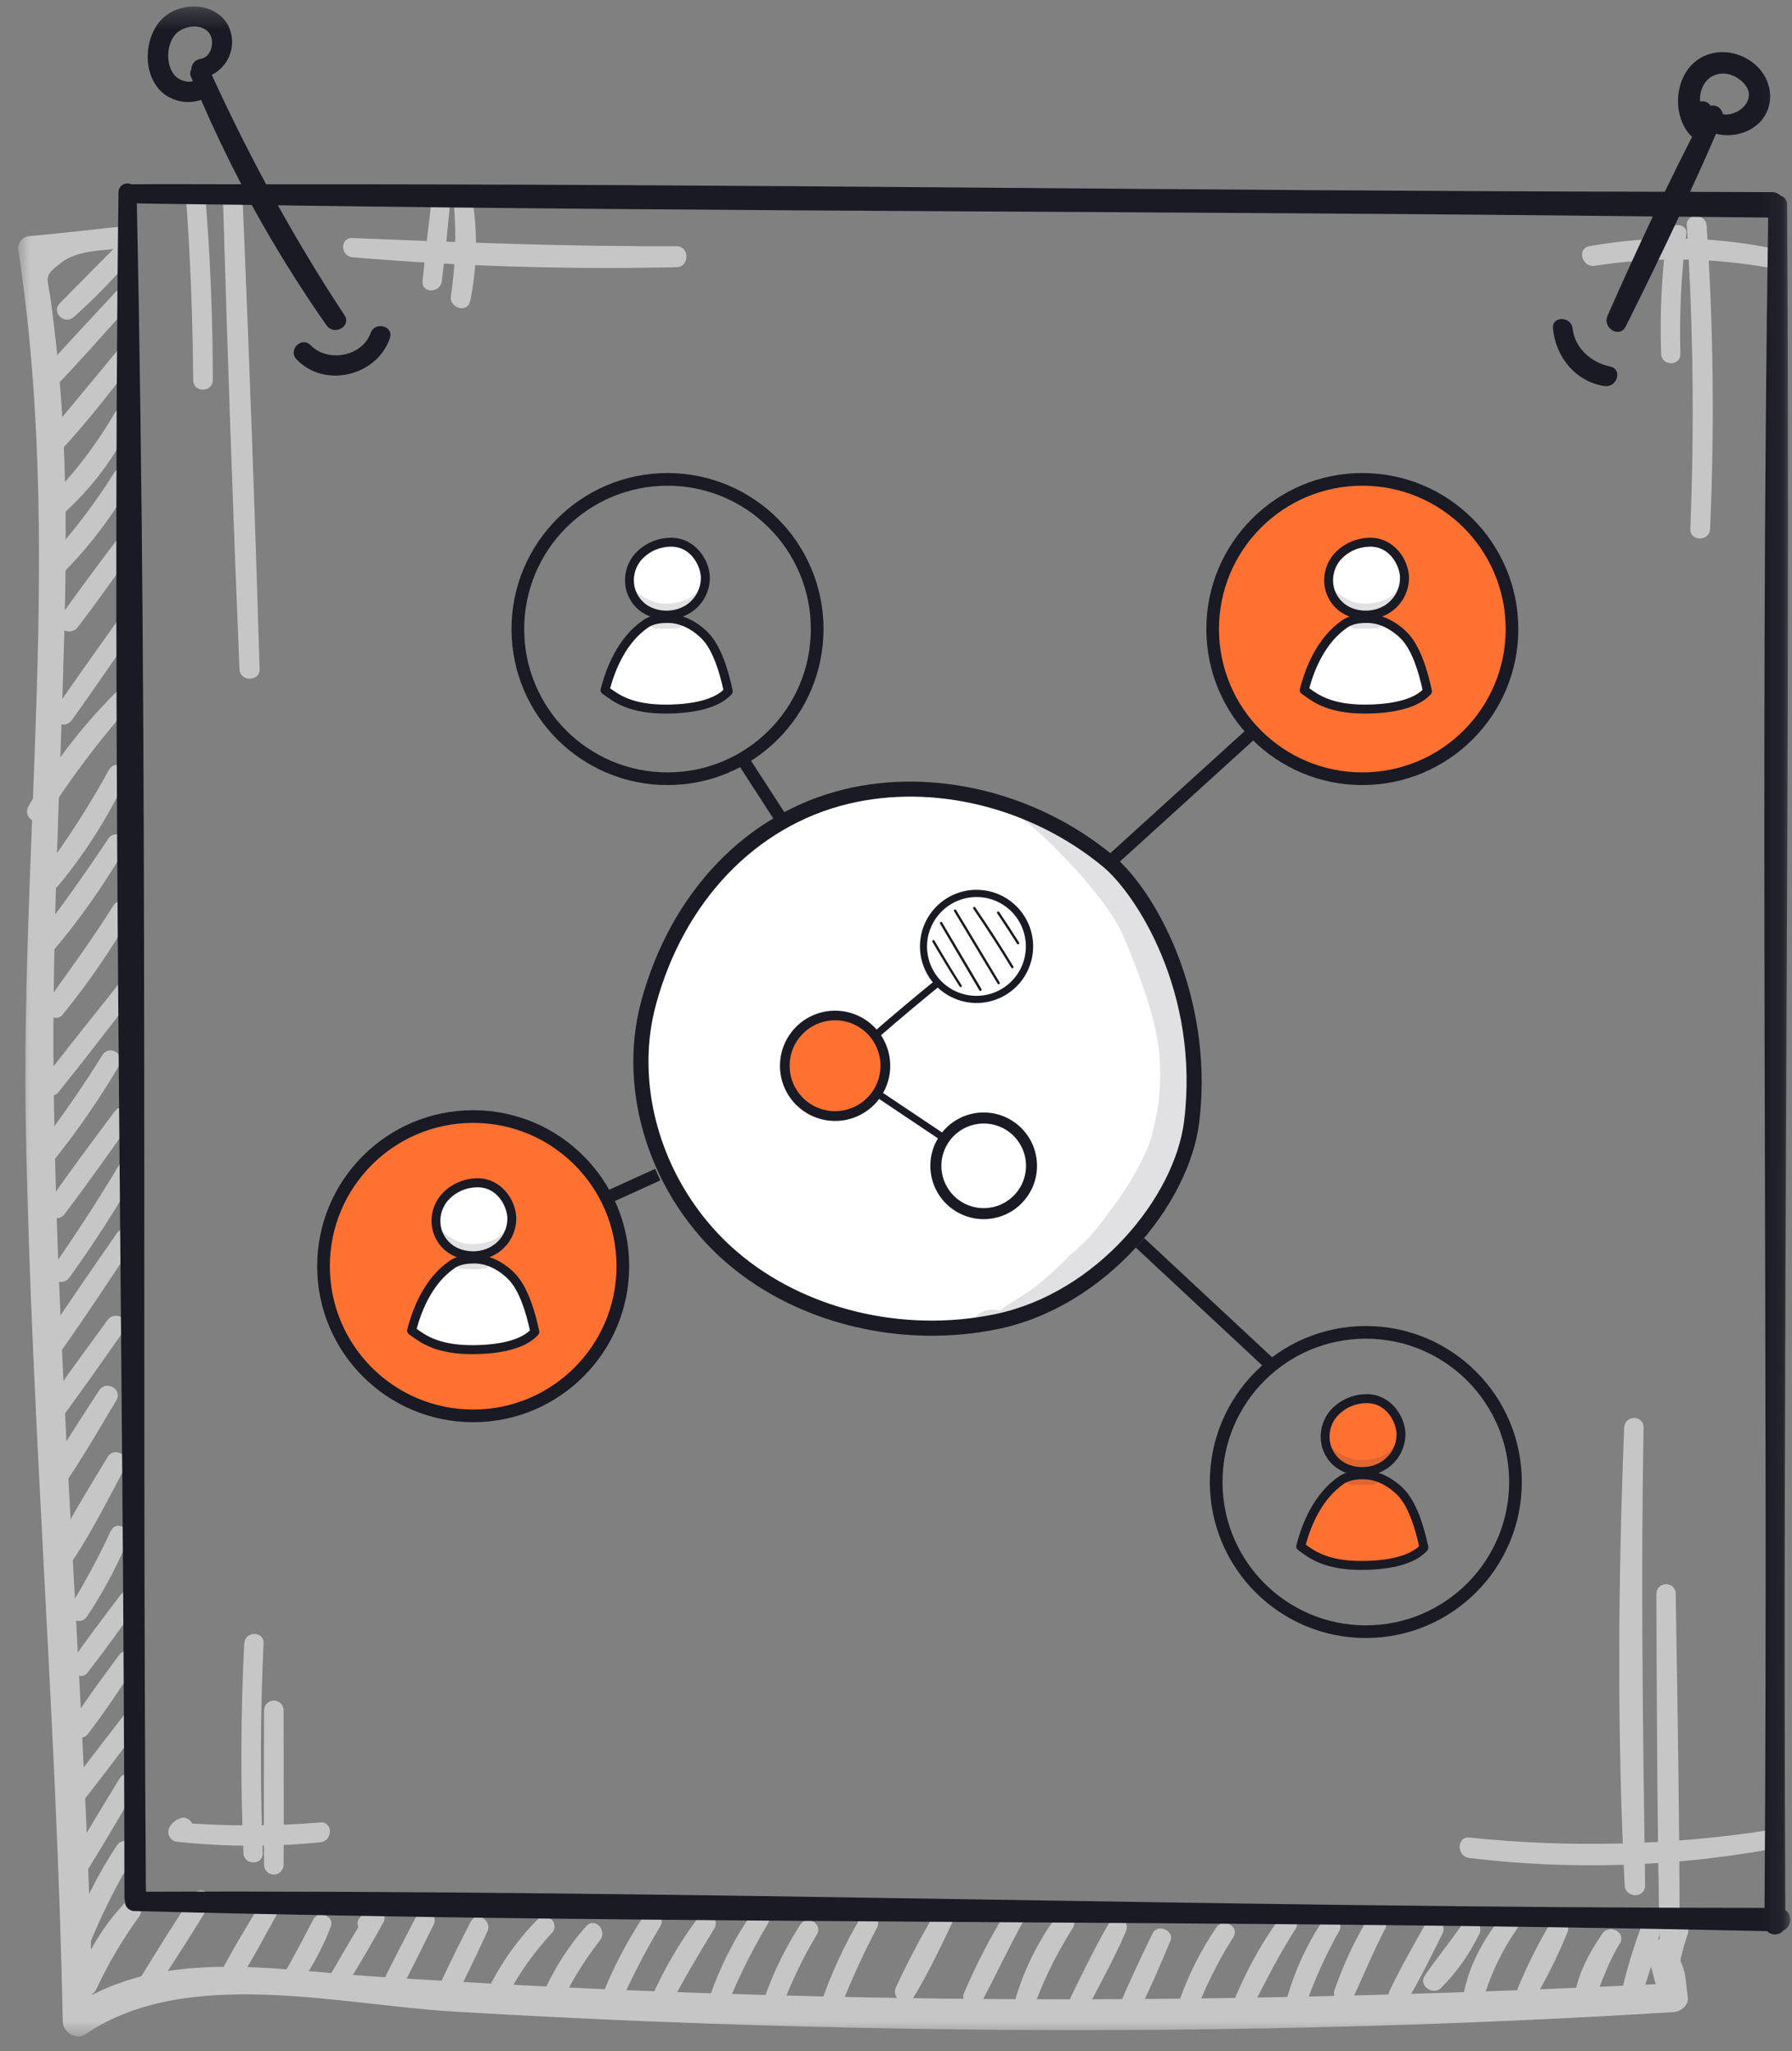 <svg width="90" height="103" viewBox="0 0 90 103" fill="none" xmlns="http://www.w3.org/2000/svg">
<rect x="0" y="0" width="90" height="103" fill="#808080" stroke="none"/>
<mask id="mask0_957_5119" style="mask-type:luminance" maskUnits="userSpaceOnUse" x="0" y="0" width="90" height="103">
<path d="M89.905 0.325H0.93V102.271H89.905V0.325Z" fill="white"/>
</mask>
<g mask="url(#mask0_957_5119)">
<path d="M6.135 11.371C4.598 11.537 3.061 11.713 1.524 11.854C1.43 11.854 1.337 11.877 1.252 11.919C1.168 11.961 1.094 12.022 1.037 12.097C0.979 12.171 0.939 12.258 0.92 12.351C0.902 12.444 0.905 12.539 0.928 12.631C3.172 27.29 1.006 42.243 1.303 56.996C1.602 71.843 2.858 86.652 3.152 101.498C3.152 102.039 3.802 102.491 4.293 102.155C9.323 98.719 17.03 100.671 22.744 101.014C29.545 101.418 36.354 101.691 43.169 101.832C56.791 102.112 70.433 101.888 84.044 101.043C84.393 101.022 84.806 100.729 84.767 100.319C84.592 98.872 84.707 99.21 84.148 97.852C83.805 97.023 82.436 97.383 82.778 98.227C82.962 98.924 83.147 99.621 83.333 100.319L84.058 99.595C69.527 100.319 55.002 100.613 40.459 100.235C33.178 100.059 25.91 99.729 18.654 99.246C13.588 98.904 7.976 97.798 3.519 100.844L4.66 101.501C4.356 85.729 2.877 70.014 2.694 54.246C2.607 46.642 3.048 39.075 3.237 31.48C3.33 27.752 3.345 24.012 3.085 20.29C2.963 18.54 2.784 16.798 2.546 15.063C2.396 13.882 2.125 13.914 3.08 13.186C3.916 12.55 5.134 12.593 6.13 12.463C6.806 12.372 6.83 11.302 6.13 11.377L6.135 11.371Z" fill="#C6C6C6"/>
<path d="M5.996 12.199C5 13.205 4.008 14.216 3.01 15.222C2.553 15.678 3.238 16.339 3.707 15.919C4.765 14.976 5.753 13.958 6.665 12.873C7.056 12.403 6.424 11.745 5.98 12.188L5.996 12.199Z" fill="#C6C6C6"/>
<path d="M5.808 14.662C4.563 16.008 3.298 17.335 2.09 18.714C1.673 19.195 2.346 19.874 2.788 19.411C4.064 18.084 5.271 16.705 6.494 15.348C6.909 14.886 6.234 14.204 5.808 14.662Z" fill="#C6C6C6"/>
<path d="M5.867 17.637C4.767 18.983 3.641 20.308 2.547 21.659C2.145 22.156 2.817 22.865 3.271 22.384C4.477 21.061 5.568 19.659 6.648 18.236C6.96 17.79 6.219 17.215 5.867 17.637Z" fill="#C6C6C6"/>
<path d="M5.811 20.652C4.871 22.295 3.716 23.805 2.378 25.143C1.909 25.606 2.619 26.296 3.102 25.867C4.59 24.547 5.796 22.94 6.648 21.143C6.904 20.59 6.137 20.116 5.819 20.66L5.811 20.652Z" fill="#C6C6C6"/>
<path d="M5.758 23.703C4.817 25.213 3.741 26.634 2.542 27.95C2.108 28.432 2.797 29.139 3.266 28.673C4.572 27.338 5.697 25.838 6.614 24.211C6.648 24.156 6.67 24.093 6.679 24.029C6.689 23.964 6.685 23.898 6.669 23.835C6.653 23.771 6.625 23.712 6.586 23.659C6.547 23.606 6.498 23.562 6.441 23.529C6.385 23.495 6.323 23.473 6.258 23.464C6.193 23.455 6.128 23.458 6.064 23.474C6.001 23.49 5.941 23.519 5.889 23.559C5.836 23.598 5.792 23.646 5.758 23.703Z" fill="#C6C6C6"/>
<path d="M5.824 27.17C4.878 28.425 3.934 29.686 3.027 30.972C2.641 31.52 3.525 32.005 3.913 31.492C4.863 30.236 5.775 28.957 6.685 27.674C7.061 27.145 6.203 26.668 5.824 27.17Z" fill="#C6C6C6"/>
<path d="M5.897 31.178C4.841 32.669 3.771 34.153 2.744 35.663C2.377 36.199 3.227 36.681 3.606 36.168C4.672 34.684 5.7 33.17 6.742 31.667C7.101 31.152 6.259 30.671 5.903 31.185L5.897 31.178Z" fill="#C6C6C6"/>
<path d="M5.835 34.753C4.119 36.466 2.636 38.397 1.424 40.497C1.098 41.084 1.953 41.571 2.317 41.019C3.571 39.052 4.978 37.187 6.523 35.44C6.943 34.981 6.281 34.304 5.835 34.753Z" fill="#C6C6C6"/>
<path d="M5.476 38.65C4.488 40.458 3.371 42.192 2.133 43.839C1.782 44.303 2.571 44.915 2.94 44.465C4.282 42.836 5.417 41.048 6.318 39.14C6.582 38.582 5.785 38.093 5.478 38.658L5.476 38.65Z" fill="#C6C6C6"/>
<path d="M5.424 42.139C4.283 43.851 3.098 45.534 1.831 47.16C1.431 47.671 2.123 48.403 2.556 47.883C3.95 46.246 5.195 44.486 6.276 42.626C6.594 42.074 5.774 41.606 5.427 42.13L5.424 42.139Z" fill="#C6C6C6"/>
<path d="M5.686 45.488C4.64 47.155 3.486 48.74 2.335 50.336C1.993 50.803 2.77 51.406 3.142 50.957C4.411 49.397 5.553 47.739 6.558 45.997C6.89 45.437 6.032 44.94 5.686 45.488Z" fill="#C6C6C6"/>
<path d="M5.908 49.485C4.646 51.07 3.377 52.646 2.142 54.253C1.8 54.7 2.569 55.298 2.926 54.859C4.171 53.315 5.376 51.739 6.592 50.171C6.969 49.688 6.298 48.996 5.908 49.485Z" fill="#C6C6C6"/>
<path d="M5.141 52.984C4.176 54.545 3.131 56.041 2.026 57.498C1.678 57.955 2.462 58.565 2.825 58.114C3.99 56.647 5.05 55.1 5.999 53.484C6.324 52.934 5.475 52.442 5.142 52.984H5.141Z" fill="#C6C6C6"/>
<path d="M5.771 55.798C4.621 57.34 3.46 58.879 2.378 60.462C2.008 61.002 2.861 61.466 3.245 60.968C4.4 59.438 5.515 57.863 6.618 56.302C6.985 55.783 6.136 55.313 5.771 55.807V55.798Z" fill="#C6C6C6"/>
<path d="M5.97 58.52C4.926 60.278 3.802 61.984 2.64 63.67C2.281 64.194 3.123 64.669 3.488 64.153C4.682 62.493 5.792 60.773 6.812 59C7.13 58.457 6.288 57.973 5.97 58.517V58.52Z" fill="#C6C6C6"/>
<path d="M5.877 61.923C4.67 63.659 3.464 65.389 2.306 67.16C1.942 67.721 2.817 68.212 3.193 67.678C4.399 65.956 5.568 64.185 6.731 62.429C7.092 61.888 6.239 61.403 5.877 61.923Z" fill="#C6C6C6"/>
<path d="M5.4 66.29C4.271 67.847 3.118 69.394 2.034 70.981C1.67 71.514 2.517 71.98 2.891 71.481C4.044 69.942 5.139 68.359 6.252 66.788C6.618 66.266 5.769 65.781 5.4 66.29Z" fill="#C6C6C6"/>
<path d="M4.984 69.813C4.079 71.213 3.159 72.603 2.33 74.053C1.999 74.638 2.861 75.121 3.216 74.576C4.151 73.198 4.989 71.753 5.84 70.323C6.171 69.769 5.329 69.284 4.984 69.821V69.813Z" fill="#C6C6C6"/>
<path d="M5.399 73.177C4.497 74.68 3.563 76.156 2.786 77.732C2.751 77.793 2.727 77.86 2.718 77.93C2.708 78 2.713 78.071 2.731 78.139C2.748 78.207 2.78 78.271 2.822 78.327C2.865 78.383 2.918 78.43 2.979 78.466C3.102 78.537 3.248 78.556 3.386 78.52C3.523 78.484 3.641 78.395 3.713 78.273C4.678 76.799 5.457 75.24 6.285 73.688C6.593 73.109 5.742 72.607 5.399 73.172V73.177Z" fill="#C6C6C6"/>
<path d="M5.571 76.859C4.966 78.173 4.28 79.447 3.517 80.676C3.182 81.224 4.017 81.703 4.37 81.176C5.172 79.973 5.857 78.697 6.416 77.363C6.656 76.793 5.836 76.295 5.574 76.881L5.571 76.859Z" fill="#C6C6C6"/>
<path d="M6.047 80.101C5.226 81.196 4.39 82.269 3.611 83.41C3.297 83.867 4.042 84.453 4.388 84.008C5.254 82.897 6.076 81.743 6.889 80.602C7.255 80.082 6.403 79.609 6.047 80.101Z" fill="#C6C6C6"/>
<path d="M5.972 83.127C5.165 84.225 4.334 85.327 3.608 86.483C3.311 86.966 4.045 87.554 4.399 87.093C5.263 85.981 6.04 84.794 6.812 83.621C7.167 83.086 6.33 82.629 5.968 83.127H5.972Z" fill="#C6C6C6"/>
<path d="M6.352 85.962C5.239 87.409 4.12 88.836 3.043 90.305C2.712 90.752 3.469 91.343 3.816 90.903C4.946 89.475 6.039 88.02 7.137 86.561C7.472 86.117 6.702 85.515 6.358 85.959L6.352 85.962Z" fill="#C6C6C6"/>
<path d="M6.01 89.304C5.212 90.611 4.413 91.921 3.646 93.246C3.324 93.798 4.17 94.29 4.502 93.746C5.301 92.441 6.078 91.121 6.852 89.796C7.171 89.252 6.336 88.769 6.01 89.313V89.304Z" fill="#C6C6C6"/>
<path d="M5.866 92.677C4.853 94.214 4.037 95.871 3.436 97.611C3.229 98.23 4.16 98.453 4.402 97.876C5.048 96.249 5.829 94.68 6.736 93.183C7.079 92.631 6.22 92.138 5.87 92.677H5.866Z" fill="#C6C6C6"/>
<path d="M6.207 95.63C5.165 96.747 4.366 98.068 3.86 99.51C3.662 100.065 4.569 100.459 4.824 99.916C5.427 98.623 6.153 97.391 6.992 96.238C7.335 95.77 6.59 95.211 6.194 95.625L6.207 95.63Z" fill="#C6C6C6"/>
<path d="M9.687 95.171C8.774 96.518 7.92 97.91 7.071 99.288C6.744 99.826 7.571 100.299 7.911 99.77C8.801 98.412 9.691 97.047 10.52 95.649C10.84 95.108 10.037 94.653 9.687 95.167V95.171Z" fill="#C6C6C6"/>
<path d="M13.174 95.448C12.45 96.656 11.71 97.838 11.07 99.081C11.003 99.195 10.985 99.331 11.018 99.459C11.044 99.554 11.098 99.639 11.171 99.704C11.245 99.769 11.336 99.81 11.433 99.824C11.531 99.837 11.63 99.821 11.718 99.779C11.807 99.737 11.881 99.669 11.931 99.585C12.684 98.407 13.334 97.16 14.011 95.939C14.059 95.856 14.081 95.761 14.075 95.665C14.069 95.57 14.034 95.478 13.976 95.402C13.917 95.327 13.838 95.27 13.747 95.239C13.656 95.209 13.559 95.206 13.466 95.231C13.405 95.247 13.347 95.276 13.297 95.315C13.246 95.354 13.204 95.403 13.173 95.459L13.174 95.448Z" fill="#C6C6C6"/>
<path d="M15.745 96.372C15.289 97.248 14.838 98.114 14.348 98.971C14.029 99.526 14.845 99.987 15.194 99.465C15.772 98.614 16.25 97.699 16.618 96.738C16.815 96.231 15.996 95.89 15.745 96.372Z" fill="#C6C6C6"/>
<path d="M18.781 96.909L18.974 96.764L18.435 96.061C17.823 97.056 17.229 98.062 16.643 99.077C16.61 99.133 16.588 99.195 16.579 99.259C16.57 99.323 16.574 99.389 16.59 99.452C16.607 99.514 16.636 99.573 16.676 99.625C16.715 99.676 16.765 99.719 16.821 99.751C16.878 99.783 16.94 99.804 17.004 99.811C17.069 99.819 17.134 99.814 17.197 99.796C17.259 99.778 17.317 99.748 17.368 99.708C17.419 99.667 17.461 99.617 17.492 99.56C18.1 98.564 18.699 97.55 19.258 96.532C19.451 96.19 19.128 95.686 18.721 95.833C18.441 95.926 18.201 96.109 18.036 96.353C17.715 96.771 18.427 97.319 18.761 96.918L18.781 96.909Z" fill="#C6C6C6"/>
<path d="M20.935 96.18C20.337 97.345 19.714 98.501 19.155 99.683C18.889 100.243 19.692 100.735 19.997 100.166C20.621 99.014 21.188 97.832 21.775 96.663C22.054 96.106 21.224 95.613 20.935 96.18Z" fill="#C6C6C6"/>
<path d="M23.637 96.505C23.099 97.555 22.573 98.609 22.079 99.681C21.813 100.251 22.643 100.765 22.939 100.185C23.476 99.133 23.983 98.067 24.477 96.996C24.736 96.436 23.927 95.941 23.637 96.513V96.505Z" fill="#C6C6C6"/>
<path d="M27.019 96.371C25.893 97.504 24.983 98.833 24.333 100.292C24.092 100.863 24.904 101.379 25.192 100.794C25.835 99.434 26.685 98.18 27.711 97.079C28.15 96.616 27.47 95.921 27.011 96.379L27.019 96.371Z" fill="#C6C6C6"/>
<path d="M29.441 96.733C28.447 97.847 27.66 99.129 27.115 100.518C26.917 101.044 27.778 101.411 28.028 100.904C28.594 99.668 29.302 98.501 30.137 97.428C30.528 96.942 29.859 96.246 29.441 96.733Z" fill="#C6C6C6"/>
<path d="M32.316 96.243C31.457 97.535 30.742 98.917 30.185 100.365C29.987 100.887 30.861 101.261 31.09 100.747C31.696 99.368 32.387 98.028 33.16 96.734C33.49 96.191 32.658 95.716 32.316 96.252V96.243Z" fill="#C6C6C6"/>
<path d="M35.021 96.353C34.121 97.57 33.356 98.881 32.739 100.264C32.472 100.852 33.31 101.37 33.62 100.778C34.313 99.434 35.084 98.144 35.871 96.853C36.214 96.293 35.393 95.862 35.021 96.353Z" fill="#C6C6C6"/>
<path d="M37.743 96.112C36.862 97.391 36.159 98.783 35.653 100.251C35.437 100.857 36.378 101.089 36.599 100.514C37.159 99.163 37.817 97.855 38.568 96.6C38.879 96.054 38.083 95.63 37.743 96.112Z" fill="#C6C6C6"/>
<path d="M40.184 96.658C39.38 97.912 38.738 99.264 38.275 100.68C38.08 101.285 39 101.522 39.219 100.94C39.698 99.621 40.302 98.351 41.024 97.147C41.351 96.61 40.517 96.13 40.184 96.666V96.658Z" fill="#C6C6C6"/>
<path d="M43.199 96.327C42.412 97.667 41.758 99.081 41.248 100.549C41.043 101.166 41.972 101.384 42.214 100.813C42.747 99.448 43.357 98.115 44.039 96.819C44.338 96.273 43.513 95.792 43.207 96.336L43.199 96.327Z" fill="#C6C6C6"/>
<path d="M46.954 96.081C46.242 97.283 45.591 98.519 45.001 99.787C44.739 100.373 45.538 100.878 45.882 100.303C46.606 99.11 47.214 97.832 47.812 96.578C48.074 96.013 47.283 95.524 46.962 96.081H46.954Z" fill="#C6C6C6"/>
<path d="M50.58 95.922C49.751 97.256 49.026 98.653 48.412 100.098C48.2 100.624 49.064 100.978 49.325 100.484C50.05 99.131 50.682 97.746 51.434 96.414C51.465 96.359 51.486 96.298 51.494 96.235C51.502 96.172 51.498 96.108 51.482 96.047C51.465 95.985 51.437 95.928 51.398 95.877C51.359 95.827 51.311 95.785 51.256 95.753C51.201 95.721 51.14 95.701 51.077 95.693C51.014 95.684 50.95 95.689 50.889 95.705C50.827 95.722 50.77 95.75 50.719 95.789C50.669 95.828 50.627 95.876 50.595 95.931L50.58 95.922Z" fill="#C6C6C6"/>
<path d="M53 96.317C52.135 97.512 51.472 98.841 51.039 100.251C50.85 100.894 51.785 101.115 52.019 100.522C52.509 99.235 53.129 98.001 53.868 96.839C54.228 96.292 53.37 95.812 53 96.333V96.317Z" fill="#C6C6C6"/>
<path d="M55.732 96.515C55.028 97.721 54.418 98.986 53.803 100.239C53.522 100.809 54.362 101.316 54.666 100.742C55.323 99.514 55.988 98.274 56.546 96.996C56.787 96.45 56.044 95.969 55.725 96.513L55.732 96.515Z" fill="#C6C6C6"/>
<path d="M57.893 97.078C57.267 98.355 56.664 99.643 56.116 100.958C55.899 101.481 56.785 101.852 57.036 101.346C57.666 100.072 58.242 98.767 58.783 97.457C58.995 96.948 58.133 96.585 57.893 97.078Z" fill="#C6C6C6"/>
<path d="M61.095 96.779C60.333 97.903 59.716 99.119 59.257 100.397C59.047 101.006 59.981 101.228 60.205 100.659C60.679 99.484 61.259 98.354 61.938 97.284C62.28 96.752 61.44 96.271 61.095 96.79V96.779Z" fill="#C6C6C6"/>
<path d="M64.225 96.372C63.339 97.62 62.596 98.965 62.01 100.38C61.805 100.901 62.654 101.25 62.912 100.758C63.596 99.439 64.256 98.119 65.067 96.863C65.409 96.333 64.585 95.858 64.225 96.381V96.372Z" fill="#C6C6C6"/>
<path d="M66.393 96.503C65.608 97.698 65.011 99.006 64.624 100.383C64.466 101.012 65.349 101.231 65.59 100.645C66.035 99.382 66.589 98.16 67.248 96.993C67.568 96.453 66.735 95.966 66.403 96.511L66.393 96.503Z" fill="#C6C6C6"/>
<path d="M68.705 96.337C68.016 97.481 67.45 98.694 67.017 99.957C66.845 100.497 67.701 100.878 67.948 100.349C68.493 99.176 68.975 97.985 69.574 96.839C69.87 96.269 69.032 95.775 68.712 96.337H68.705Z" fill="#C6C6C6"/>
<path d="M71.595 96.61C70.978 97.712 70.34 98.812 69.798 99.957C69.523 100.54 70.335 101.042 70.675 100.47C71.32 99.382 71.883 98.234 72.442 97.104C72.722 96.545 71.907 96.054 71.595 96.61Z" fill="#C6C6C6"/>
<path d="M73.43 96.653C72.823 97.515 72.156 98.342 71.558 99.208C71.216 99.702 71.959 100.235 72.371 99.836C73.15 99.049 73.796 98.141 74.283 97.147C74.349 97.035 74.367 96.901 74.334 96.776C74.3 96.65 74.218 96.543 74.106 96.477C73.994 96.412 73.86 96.394 73.734 96.426C73.671 96.442 73.612 96.47 73.559 96.509C73.507 96.548 73.463 96.597 73.43 96.653Z" fill="#C6C6C6"/>
<path d="M75.396 96.257C74.484 97.427 73.745 98.747 73.49 100.226C73.381 100.858 74.269 101.128 74.468 100.494C74.833 99.201 75.411 97.978 76.179 96.875C76.512 96.418 75.744 95.818 75.393 96.267L75.396 96.257Z" fill="#C6C6C6"/>
<path d="M77.822 96.645C77.222 97.662 76.695 98.72 76.244 99.811C76.027 100.352 76.884 100.675 77.168 100.2C77.763 99.181 78.283 98.12 78.725 97.026C78.944 96.501 78.097 96.175 77.822 96.645Z" fill="#C6C6C6"/>
<path d="M80.476 97.104C79.807 98.07 79.202 99.189 79.067 100.362C78.997 100.975 79.854 100.962 80.049 100.494C80.461 99.5 80.772 98.535 81.346 97.613C81.701 97.056 80.843 96.58 80.476 97.104Z" fill="#C6C6C6"/>
<path d="M82.379 96.877C82.029 97.835 81.733 98.812 81.493 99.804C81.464 99.933 81.486 100.069 81.554 100.183C81.605 100.268 81.679 100.336 81.768 100.38C81.856 100.423 81.956 100.441 82.054 100.43C82.152 100.419 82.245 100.38 82.322 100.318C82.399 100.256 82.456 100.173 82.487 100.079C82.829 99.117 83.114 98.137 83.341 97.142C83.503 96.515 82.583 96.271 82.375 96.877H82.379Z" fill="#C6C6C6"/>
<path d="M83.87 96.741C83.511 97.41 83.306 98.151 83.268 98.909C83.235 99.48 84.203 99.634 84.285 99.047C84.384 98.39 84.545 97.744 84.767 97.118C84.949 96.592 84.131 96.257 83.87 96.741Z" fill="#C6C6C6"/>
<path d="M9.324 9.716C9.565 12.836 9.676 15.963 9.703 19.091C9.703 19.724 10.684 19.724 10.687 19.091C10.687 15.956 10.558 12.831 10.301 9.716C10.251 9.093 9.274 9.086 9.336 9.716H9.324Z" fill="#C6C6C6"/>
<path d="M11.203 10.158C11.431 17.97 11.706 25.782 12.026 33.596C12.052 34.244 13.053 34.25 13.039 33.596C12.806 25.782 12.523 17.969 12.19 10.158C12.164 9.53 11.194 9.526 11.225 10.158H11.203Z" fill="#C6C6C6"/>
<path d="M81.571 71.678C81.269 79.336 81.207 87.022 81.597 94.677C81.631 95.331 82.624 95.34 82.624 94.677C82.51 87.007 82.407 79.349 82.544 71.678C82.544 71.053 81.598 71.059 81.579 71.678H81.571Z" fill="#C6C6C6"/>
<path d="M83.186 80.027C83.21 85.887 83.229 91.748 83.357 97.599C83.371 98.24 84.354 98.244 84.356 97.599C84.356 91.74 84.257 85.879 84.158 80.027C84.158 79.401 83.194 79.399 83.194 80.027H83.186Z" fill="#C6C6C6"/>
<path d="M88.751 91.921C83.804 92.677 78.78 92.797 73.803 92.278C73.142 92.209 73.151 93.244 73.803 93.305C78.864 93.915 83.988 93.761 89.003 92.849C89.624 92.737 89.355 91.83 88.751 91.921Z" fill="#C6C6C6"/>
<path d="M83.72 11.767C83.453 13.757 83.355 15.766 83.428 17.772C83.455 18.392 84.41 18.398 84.393 17.772C84.337 15.766 84.437 13.758 84.692 11.767C84.774 11.147 83.797 11.154 83.728 11.767H83.72Z" fill="#C6C6C6"/>
<path d="M84.716 11.33C85.04 16.401 85.099 21.485 84.893 26.562C84.867 27.201 85.858 27.199 85.885 26.562C86.112 21.485 86.054 16.4 85.711 11.33C85.667 10.695 84.675 10.691 84.716 11.33Z" fill="#C6C6C6"/>
<path d="M89.333 12.542C86.206 11.859 82.975 11.798 79.824 12.362C79.175 12.476 79.456 13.449 80.095 13.347C83.07 12.885 86.103 12.931 89.063 13.483C89.673 13.597 89.944 12.684 89.324 12.542H89.333Z" fill="#C6C6C6"/>
<path d="M21.68 10.015C21.515 11.384 21.355 12.747 21.223 14.117C21.165 14.75 22.122 14.728 22.189 14.117C22.36 12.748 22.494 11.379 22.627 10.015C22.687 9.396 21.737 9.412 21.663 10.015H21.68Z" fill="#C6C6C6"/>
<path d="M22.787 10.158C22.93 11.725 22.883 13.304 22.648 14.86C22.551 15.475 23.475 15.753 23.612 15.12C23.959 13.445 23.998 11.721 23.726 10.032C23.639 9.506 22.761 9.624 22.793 10.158H22.787Z" fill="#C6C6C6"/>
<path d="M17.696 12.92C23.105 13.374 28.534 13.541 33.961 13.42C34.646 13.42 34.646 12.36 33.961 12.362C28.534 12.39 23.121 12.17 17.696 11.955C17.068 11.931 17.088 12.864 17.696 12.92Z" fill="#C6C6C6"/>
<path d="M12.266 82.519C12.093 86.034 12.073 89.547 12.227 93.065C12.254 93.677 13.21 93.683 13.193 93.065C13.065 89.547 13.072 86.034 13.236 82.519C13.265 81.899 12.305 81.901 12.271 82.519H12.266Z" fill="#C6C6C6"/>
<path d="M13.262 85.887C13.262 88.474 13.243 91.062 13.262 93.647C13.262 93.776 13.314 93.901 13.406 93.993C13.498 94.085 13.622 94.136 13.752 94.136C13.882 94.136 14.006 94.085 14.098 93.993C14.19 93.901 14.242 93.776 14.242 93.647C14.259 91.06 14.242 88.472 14.242 85.887C14.242 85.758 14.19 85.633 14.098 85.542C14.007 85.45 13.883 85.399 13.753 85.399C13.624 85.399 13.499 85.45 13.408 85.542C13.316 85.633 13.265 85.758 13.265 85.887H13.262Z" fill="#C6C6C6"/>
<path d="M8.968 91.341C8.771 91.427 8.609 91.578 8.511 91.77C8.472 91.844 8.453 91.927 8.455 92.01C8.457 92.094 8.48 92.175 8.523 92.248C8.565 92.32 8.624 92.381 8.696 92.424C8.768 92.466 8.85 92.49 8.933 92.493C11.312 92.744 13.71 92.752 16.09 92.515C16.72 92.452 16.734 91.466 16.09 91.519C13.709 91.716 11.315 91.716 8.933 91.519L9.368 92.269C9.399 92.237 9.431 92.207 9.464 92.177C10.012 91.878 9.527 91.053 8.982 91.341H8.968Z" fill="#C6C6C6"/>
<path d="M89.665 95.915C89.514 67.364 89.932 38.809 89.754 10.262C89.756 10.165 89.726 10.07 89.669 9.992C89.612 9.915 89.529 9.859 89.435 9.835C89.377 9.774 89.308 9.726 89.23 9.695C89.152 9.661 89.067 9.646 88.982 9.649C87.613 9.649 86.254 9.634 84.881 9.634C85.323 8.669 85.763 7.703 86.183 6.716C86.49 6.796 86.811 6.812 87.124 6.764C87.438 6.717 87.739 6.606 88.009 6.439C89.163 5.716 89.172 4.176 88.197 3.286C87.176 2.349 85.531 2.364 84.718 3.557C84.067 4.521 84.117 6.053 84.981 6.874C84.516 7.787 84.059 8.705 83.611 9.63C60.208 9.591 36.782 9.226 13.366 9.255C12.4 7.457 11.49 5.625 10.635 3.759C11.069 3.543 11.4 3.165 11.557 2.706C11.714 2.248 11.685 1.747 11.475 1.31C10.848 0.084 9.04 0.046 8.131 0.96C7.18 1.925 7.137 3.894 8.271 4.743C8.532 4.93 8.833 5.052 9.151 5.1C9.468 5.148 9.792 5.12 10.097 5.018C10.723 6.456 11.398 7.868 12.119 9.253C10.283 9.253 8.447 9.24 6.608 9.253H6.596C6.527 9.22 6.451 9.206 6.376 9.211C6.3 9.215 6.226 9.238 6.162 9.277C6.098 9.317 6.044 9.373 6.007 9.439C5.97 9.505 5.95 9.581 5.95 9.657C5.597 38.198 6.217 66.765 6.251 95.31C6.254 95.36 6.263 95.409 6.28 95.455C6.274 95.52 6.281 95.585 6.301 95.646C6.322 95.707 6.355 95.764 6.399 95.812C6.443 95.86 6.496 95.899 6.555 95.925C6.614 95.953 6.678 95.967 6.743 95.966C34.07 96.69 61.422 96.362 88.751 96.978C88.804 97.032 88.868 97.075 88.939 97.103C89.01 97.132 89.085 97.145 89.162 97.143C89.238 97.14 89.312 97.122 89.381 97.088C89.449 97.055 89.51 97.007 89.559 96.949C89.654 96.906 89.737 96.838 89.798 96.753C89.86 96.668 89.898 96.568 89.908 96.463C89.919 96.359 89.903 96.254 89.86 96.157C89.817 96.061 89.751 95.978 89.666 95.916L89.665 95.915ZM85.512 4.362C85.842 3.638 86.662 3.512 87.292 3.938C88.522 4.77 87.398 5.887 86.523 5.735C86.513 5.665 86.488 5.599 86.451 5.539C86.396 5.449 86.314 5.379 86.217 5.338C86.12 5.298 86.012 5.288 85.909 5.311C85.858 5.222 85.777 5.154 85.681 5.118C85.587 5.08 85.483 5.075 85.386 5.103C85.363 4.849 85.406 4.594 85.512 4.362ZM9.676 4.082C9.671 4.081 9.666 4.081 9.661 4.082C9.655 4.08 9.65 4.08 9.645 4.082C9.562 4.108 9.474 4.112 9.389 4.094C9.158 4.068 8.942 3.961 8.781 3.793C8.298 3.252 8.356 2.178 8.853 1.68C9.253 1.29 10.095 1.156 10.494 1.645C10.81 2.036 10.632 2.888 10.065 2.958C9.938 2.977 9.823 3.041 9.739 3.138C9.655 3.234 9.609 3.358 9.608 3.486C9.577 3.54 9.559 3.6 9.556 3.662C9.552 3.724 9.562 3.786 9.587 3.843C9.616 3.913 9.649 3.979 9.679 4.048C9.676 4.059 9.675 4.07 9.676 4.082ZM17.298 15.822C16.106 14.023 14.999 12.182 13.956 10.31C36.971 10.64 59.994 10.604 83.012 10.869C82.227 12.526 81.469 14.188 80.737 15.856C80.466 16.469 81.341 17.015 81.65 16.392C82.563 14.573 83.453 12.737 84.322 10.881C85.816 10.901 87.312 10.905 88.805 10.927C88.376 39.217 88.82 67.525 88.622 95.811C61.524 95.811 34.42 94.898 7.328 94.998C7.114 66.744 7.464 38.464 6.872 10.215C8.802 10.251 10.72 10.262 12.642 10.29C13.782 12.374 15.037 14.393 16.4 16.338C16.785 16.882 17.67 16.381 17.298 15.822Z" fill="#191A23"/>
<path d="M15.598 17.335C15.149 16.872 14.449 17.577 14.891 18.043C16.3 19.526 18.93 18.885 19.582 16.98C19.788 16.373 18.835 16.119 18.616 16.718C18.194 17.909 16.456 18.221 15.598 17.335Z" fill="#191A23"/>
<path d="M80.588 19.387C81.216 19.471 81.516 18.543 80.859 18.404C79.921 18.209 79.094 17.492 78.98 16.493C78.913 15.876 77.943 15.854 77.996 16.493C78.118 17.902 79.123 19.175 80.588 19.387Z" fill="#191A23"/>
</g>
<path d="M68.421 39.106C72.572 39.106 75.937 35.741 75.937 31.59C75.937 27.439 72.572 24.073 68.421 24.073C64.269 24.073 60.904 27.439 60.904 31.59C60.904 35.741 64.269 39.106 68.421 39.106Z" fill="#FF7131" stroke="#191A23" stroke-width="0.636" stroke-miterlimit="10"/>
<path d="M33.524 39.106C37.675 39.106 41.041 35.741 41.041 31.59C41.041 27.439 37.675 24.073 33.524 24.073C29.373 24.073 26.008 27.439 26.008 31.59C26.008 35.741 29.373 39.106 33.524 39.106Z" stroke="#191A23" stroke-width="0.636" stroke-miterlimit="10"/>
<path d="M23.764 71.102C27.916 71.102 31.281 67.737 31.281 63.586C31.281 59.435 27.916 56.07 23.764 56.07C19.613 56.07 16.248 59.435 16.248 63.586C16.248 67.737 19.613 71.102 23.764 71.102Z" fill="#FF7131" stroke="#191A23" stroke-width="0.636" stroke-miterlimit="10"/>
<path d="M68.596 81.939C72.748 81.939 76.113 78.574 76.113 74.423C76.113 70.272 72.748 66.907 68.596 66.907C64.445 66.907 61.08 70.272 61.08 74.423C61.08 78.574 64.445 81.939 68.596 81.939Z" stroke="#191A23" stroke-width="0.636" stroke-miterlimit="10"/>
<path d="M55.6 43.422L62.952 36.745" stroke="#191A23" stroke-width="0.636" stroke-miterlimit="10"/>
<path d="M39.435 41.438L37.275 38.103" stroke="#191A23" stroke-width="0.636" stroke-miterlimit="10"/>
<path d="M30.455 60.159L33.035 58.985" stroke="#191A23" stroke-width="0.636" stroke-miterlimit="10"/>
<path d="M57.254 62.412L63.871 68.579" stroke="#191A23" stroke-width="0.636" stroke-miterlimit="10"/>
<path d="M32.576 50.358C31.341 54.923 33.174 60.051 36.755 63.139C40.337 66.226 45.435 67.324 50.063 66.361C55.342 65.267 59.372 60.224 59.85 56.333C60.628 50.011 57.584 44.828 55.628 43.211C52.022 40.244 47.037 38.893 42.495 39.993C37.954 41.093 34.09 44.764 32.576 50.358Z" fill="white"/>
<path d="M60.351 54.328C60.351 55.015 60.309 55.701 60.225 56.382C59.721 60.478 55.547 65.616 50.137 66.738C45.274 67.745 40.05 66.475 36.504 63.428C32.692 60.144 30.964 54.855 32.207 50.265C33.69 44.798 37.498 40.825 42.404 39.637C46.918 38.544 52.077 39.806 55.869 42.93C57.879 44.583 60.351 49.031 60.351 54.328ZM32.568 53.313C32.568 56.83 34.179 60.417 37.001 62.846C40.371 65.748 45.346 66.954 49.983 65.993C55.074 64.937 58.998 60.124 59.471 56.293C60.264 49.84 57.06 44.897 55.384 43.513C51.774 40.537 46.869 39.333 42.583 40.372C37.951 41.493 34.346 45.265 32.941 50.46C32.691 51.39 32.565 52.349 32.568 53.313Z" fill="#191A23"/>
<g opacity="0.13">
<path d="M59.173 49.245C58.488 47.119 57.168 45.23 55.618 43.539C54.853 42.703 54.041 41.965 53.001 41.413C52.29 41.037 51.553 40.692 50.814 40.357C50.805 40.464 50.821 40.572 50.863 40.672C50.904 40.771 50.97 40.859 51.053 40.927C52.194 41.612 54.21 43.843 54.52 44.224C56.179 46.215 56.281 46.62 57.064 48.602C57.977 51.076 58.45 52.71 58.205 55.132C58.212 55.573 57.803 57.367 57.629 57.655C57.342 58.313 57.006 58.949 56.626 59.558C56.108 60.35 55.549 61.114 54.952 61.848C54.577 62.282 54.165 62.682 53.721 63.045C53.147 63.647 52.528 64.204 51.87 64.712L51.91 64.684C51.443 65.042 50.562 65.517 50.23 65.81C49.611 65.639 48.831 65.936 48.77 66.7C49.795 66.414 50.8 66.057 51.776 65.632C51.961 65.552 52.144 65.465 52.325 65.377C52.738 65.156 53.15 64.933 53.561 64.707C54.691 64.028 55.744 63.23 56.701 62.324C57.422 61.461 58.063 60.533 58.614 59.552C59.059 58.706 59.502 57.847 59.641 56.91C59.998 55.305 60.068 53.65 59.846 52.021C59.718 51.171 59.564 50.309 59.35 49.466C59.265 49.418 59.202 49.338 59.173 49.245Z" fill="#191A23"/>
</g>
<path d="M49.571 58.533C49.566 58.552 49.557 58.57 49.547 58.586C49.52 58.625 49.479 58.653 49.432 58.662C49.385 58.671 49.336 58.661 49.297 58.635L42.036 53.767C42.013 53.752 41.995 53.731 41.981 53.708C41.968 53.684 41.959 53.658 41.958 53.631C41.956 53.604 41.96 53.577 41.97 53.551C41.98 53.526 41.995 53.504 42.015 53.485C44.239 51.465 46.568 49.507 48.937 47.666C48.956 47.65 48.977 47.638 49.001 47.63C49.024 47.623 49.048 47.621 49.073 47.623C49.097 47.626 49.12 47.633 49.142 47.645C49.163 47.656 49.182 47.672 49.197 47.692C49.212 47.711 49.223 47.733 49.229 47.757C49.235 47.78 49.236 47.805 49.233 47.829C49.229 47.853 49.221 47.876 49.208 47.897C49.195 47.918 49.178 47.936 49.159 47.95C46.857 49.74 44.594 51.64 42.426 53.598L49.501 58.337C49.532 58.358 49.555 58.389 49.567 58.424C49.58 58.459 49.581 58.497 49.571 58.533Z" fill="#191A23"/>
<path d="M51.374 48.809C52.084 47.52 51.615 45.901 50.327 45.191C49.038 44.481 47.419 44.95 46.709 46.239C45.999 47.527 46.468 49.147 47.757 49.856C49.045 50.566 50.665 50.097 51.374 48.809Z" fill="white"/>
<path d="M51.783 48.29C51.632 48.831 51.324 49.316 50.898 49.682C50.471 50.048 49.946 50.28 49.388 50.348C48.83 50.415 48.264 50.316 47.763 50.062C47.261 49.809 46.846 49.412 46.57 48.922C46.294 48.433 46.169 47.872 46.211 47.312C46.254 46.751 46.461 46.216 46.808 45.773C47.154 45.331 47.624 45.001 48.159 44.825C48.693 44.65 49.267 44.637 49.808 44.788C50.534 44.99 51.15 45.473 51.52 46.13C51.891 46.786 51.986 47.563 51.783 48.29ZM46.649 46.86C46.517 47.333 46.528 47.834 46.681 48.301C46.834 48.767 47.121 49.178 47.508 49.481C47.894 49.784 48.361 49.966 48.851 50.003C49.34 50.041 49.83 49.932 50.258 49.691C50.685 49.451 51.032 49.089 51.255 48.651C51.477 48.213 51.564 47.719 51.505 47.232C51.447 46.744 51.245 46.285 50.926 45.912C50.607 45.539 50.184 45.27 49.711 45.137C49.077 44.961 48.399 45.044 47.826 45.367C47.253 45.69 46.831 46.227 46.653 46.86H46.649Z" fill="#191A23"/>
<path d="M41.263 55.952C40.782 55.818 40.351 55.544 40.025 55.165C39.699 54.786 39.493 54.319 39.432 53.822C39.372 53.326 39.46 52.823 39.686 52.377C39.911 51.931 40.264 51.562 40.7 51.316C41.135 51.07 41.634 50.959 42.132 50.997C42.63 51.035 43.107 51.219 43.5 51.528C43.894 51.836 44.187 52.254 44.343 52.729C44.499 53.204 44.511 53.714 44.376 54.196C44.196 54.842 43.767 55.389 43.184 55.719C42.6 56.048 41.909 56.132 41.263 55.952Z" fill="#FF7131"/>
<path d="M44.609 54.266C44.462 54.793 44.162 55.266 43.747 55.623C43.331 55.98 42.819 56.206 42.276 56.272C41.732 56.338 41.181 56.241 40.692 55.994C40.203 55.747 39.798 55.36 39.529 54.883C39.26 54.406 39.138 53.86 39.18 53.313C39.221 52.767 39.423 52.246 39.761 51.814C40.099 51.383 40.557 51.062 41.078 50.891C41.598 50.72 42.158 50.708 42.685 50.855C43.392 51.053 43.992 51.523 44.353 52.162C44.713 52.802 44.806 53.558 44.609 54.266ZM39.74 52.909C39.62 53.343 39.631 53.804 39.772 54.233C39.913 54.661 40.178 55.038 40.534 55.316C40.889 55.594 41.319 55.76 41.769 55.794C42.218 55.828 42.668 55.727 43.061 55.505C43.454 55.284 43.772 54.951 43.976 54.548C44.179 54.146 44.259 53.692 44.205 53.244C44.151 52.796 43.965 52.374 43.672 52.032C43.378 51.69 42.99 51.442 42.555 51.32C41.972 51.158 41.348 51.234 40.82 51.531C40.293 51.828 39.904 52.321 39.74 52.904V52.909Z" fill="#191A23"/>
<path d="M49.404 60.945C50.73 60.945 51.806 59.87 51.806 58.543C51.806 57.217 50.73 56.141 49.404 56.141C48.077 56.141 47.002 57.217 47.002 58.543C47.002 59.87 48.077 60.945 49.404 60.945Z" fill="white"/>
<path d="M51.985 59.262C51.843 59.773 51.553 60.23 51.151 60.576C50.749 60.921 50.254 61.14 49.728 61.204C49.202 61.268 48.668 61.175 48.195 60.935C47.722 60.696 47.331 60.322 47.07 59.861C46.81 59.399 46.692 58.871 46.732 58.342C46.772 57.814 46.968 57.309 47.295 56.892C47.622 56.474 48.065 56.164 48.569 55.998C49.072 55.833 49.614 55.821 50.124 55.964C50.807 56.156 51.387 56.61 51.736 57.229C52.085 57.847 52.174 58.578 51.985 59.262ZM47.357 57.973C47.244 58.378 47.253 58.807 47.385 59.207C47.516 59.607 47.762 59.958 48.093 60.218C48.424 60.477 48.825 60.632 49.244 60.664C49.663 60.696 50.083 60.603 50.449 60.396C50.815 60.189 51.112 59.879 51.302 59.504C51.491 59.128 51.566 58.705 51.515 58.288C51.464 57.87 51.291 57.477 51.016 57.158C50.742 56.84 50.38 56.609 49.974 56.496C49.432 56.346 48.851 56.417 48.361 56.694C47.87 56.97 47.509 57.431 47.357 57.973Z" fill="#191A23"/>
<path d="M48.306 49.525C48.302 49.54 48.293 49.552 48.281 49.56C48.274 49.564 48.267 49.567 48.259 49.569C48.251 49.57 48.243 49.57 48.235 49.568C48.227 49.566 48.22 49.563 48.214 49.559C48.207 49.554 48.202 49.548 48.197 49.541C47.728 48.806 47.27 48.05 46.828 47.295C46.824 47.288 46.822 47.28 46.821 47.273C46.82 47.265 46.82 47.257 46.822 47.249C46.825 47.242 46.828 47.234 46.833 47.228C46.838 47.222 46.844 47.217 46.85 47.213C46.857 47.209 46.865 47.207 46.873 47.206C46.88 47.205 46.888 47.205 46.896 47.207C46.903 47.209 46.91 47.213 46.917 47.218C46.923 47.222 46.928 47.228 46.932 47.235C47.368 47.988 47.827 48.743 48.294 49.477C48.3 49.484 48.303 49.492 48.305 49.5C48.307 49.508 48.307 49.517 48.306 49.525Z" fill="#191A23"/>
<path d="M49.296 49.721C49.291 49.735 49.282 49.748 49.269 49.756C49.262 49.76 49.254 49.763 49.246 49.764C49.239 49.765 49.231 49.764 49.223 49.762C49.215 49.76 49.208 49.757 49.202 49.752C49.196 49.747 49.191 49.741 49.187 49.734L47.214 46.385C47.205 46.372 47.203 46.355 47.207 46.34C47.211 46.324 47.221 46.311 47.234 46.303C47.248 46.295 47.264 46.292 47.279 46.296C47.295 46.3 47.308 46.31 47.316 46.324L49.296 49.674C49.302 49.689 49.302 49.706 49.296 49.721Z" fill="#191A23"/>
<path d="M50.213 49.384C50.209 49.399 50.199 49.411 50.186 49.419C50.18 49.423 50.172 49.426 50.164 49.427C50.157 49.429 50.149 49.428 50.141 49.426C50.133 49.424 50.126 49.421 50.12 49.416C50.114 49.411 50.108 49.406 50.104 49.399L47.917 45.762C47.909 45.748 47.906 45.732 47.91 45.717C47.914 45.701 47.924 45.688 47.937 45.68C47.951 45.672 47.967 45.669 47.983 45.673C47.998 45.677 48.011 45.687 48.019 45.7L50.206 49.337C50.21 49.344 50.213 49.352 50.214 49.36C50.215 49.368 50.215 49.376 50.213 49.384Z" fill="#191A23"/>
<path d="M50.899 48.58C50.895 48.594 50.886 48.607 50.873 48.615C50.866 48.619 50.859 48.622 50.851 48.623C50.843 48.624 50.835 48.624 50.828 48.622C50.82 48.62 50.813 48.617 50.806 48.612C50.8 48.607 50.795 48.601 50.791 48.594C50.185 47.595 49.542 46.6 48.882 45.636C48.877 45.629 48.874 45.622 48.873 45.614C48.871 45.606 48.871 45.599 48.872 45.591C48.873 45.583 48.876 45.576 48.88 45.569C48.885 45.562 48.89 45.557 48.897 45.552C48.903 45.548 48.91 45.544 48.918 45.543C48.926 45.541 48.934 45.541 48.941 45.542C48.949 45.544 48.956 45.547 48.963 45.551C48.97 45.555 48.975 45.561 48.98 45.567C49.643 46.533 50.286 47.531 50.894 48.534C50.898 48.541 50.9 48.548 50.901 48.556C50.902 48.564 50.901 48.572 50.899 48.58Z" fill="#191A23"/>
<path d="M51.188 47.379C51.184 47.393 51.175 47.406 51.163 47.414C51.156 47.419 51.149 47.422 51.141 47.423C51.133 47.424 51.125 47.424 51.117 47.422C51.109 47.42 51.102 47.417 51.096 47.412C51.089 47.408 51.084 47.402 51.08 47.395C50.755 46.884 50.42 46.368 50.082 45.863C50.074 45.849 50.07 45.833 50.073 45.818C50.077 45.802 50.086 45.789 50.099 45.78C50.112 45.771 50.128 45.768 50.144 45.771C50.159 45.774 50.173 45.783 50.182 45.796C50.524 46.302 50.856 46.823 51.181 47.331C51.186 47.338 51.188 47.346 51.19 47.354C51.191 47.363 51.19 47.371 51.188 47.379Z" fill="#191A23"/>
<path d="M33.768 27.23C33.45 27.221 33.133 27.28 32.84 27.404C32.547 27.527 32.283 27.712 32.067 27.946C31.869 28.17 31.73 28.44 31.662 28.731C31.594 29.023 31.6 29.326 31.68 29.615C31.777 29.954 31.976 30.256 32.25 30.48C32.821 30.936 33.718 31.015 34.386 30.681C34.707 30.523 34.976 30.276 35.16 29.969C35.344 29.662 35.436 29.308 35.425 28.951C35.377 28.186 34.766 27.258 33.768 27.23Z" fill="white"/>
<path d="M33.48 31.11C32.985 31.116 32.502 30.955 32.111 30.653C31.801 30.401 31.576 30.061 31.463 29.677C31.374 29.353 31.367 29.011 31.443 28.683C31.519 28.355 31.675 28.051 31.898 27.799C32.136 27.54 32.427 27.334 32.751 27.197C33.076 27.061 33.426 26.995 33.778 27.006C34.866 27.037 35.596 28.033 35.649 28.938C35.663 29.339 35.561 29.735 35.354 30.08C35.148 30.424 34.846 30.701 34.486 30.878C34.173 31.032 33.829 31.111 33.48 31.11ZM33.708 27.452C33.431 27.451 33.157 27.508 32.903 27.618C32.649 27.728 32.421 27.89 32.233 28.094C32.059 28.289 31.936 28.525 31.877 28.78C31.817 29.035 31.822 29.3 31.89 29.553C31.977 29.849 32.151 30.111 32.389 30.306C32.885 30.708 33.683 30.782 34.285 30.482C34.568 30.344 34.804 30.127 34.966 29.858C35.128 29.588 35.209 29.278 35.198 28.964C35.164 28.37 34.682 27.481 33.761 27.452H33.708Z" fill="#191A23"/>
<path d="M33.418 35.61C35.909 35.61 36.488 34.795 36.575 34.718C36.376 33.754 36.012 32.52 35.384 31.902C34.912 31.437 34.271 31.071 33.573 31.061C33.176 31.061 32.747 31.109 32.432 31.326C31.23 32.149 30.657 33.6 30.389 34.657C30.81 34.943 31.494 35.61 33.418 35.61Z" fill="white"/>
<path d="M33.418 35.834C31.636 35.834 30.869 35.279 30.41 34.947C30.356 34.908 30.307 34.873 30.262 34.842C30.223 34.817 30.193 34.78 30.177 34.736C30.16 34.693 30.158 34.646 30.169 34.601C30.45 33.498 31.049 32.001 32.303 31.142C32.612 30.93 33.028 30.832 33.575 30.838C34.26 30.847 34.957 31.169 35.54 31.743C36.212 32.404 36.593 33.701 36.796 34.672C36.803 34.71 36.8 34.75 36.788 34.787C36.776 34.824 36.755 34.857 36.726 34.883L36.715 34.896C35.986 35.666 34.52 35.834 33.418 35.834ZM30.642 34.564L30.671 34.585C31.087 34.885 31.78 35.384 33.418 35.384C34.799 35.384 35.828 35.122 36.331 34.644C36.137 33.749 35.794 32.617 35.228 32.059C34.937 31.774 34.335 31.292 33.57 31.283C33.122 31.273 32.782 31.353 32.555 31.511C31.47 32.254 30.924 33.551 30.642 34.564Z" fill="#191A23"/>
<g opacity="0.13">
<path d="M34.164 31.082C33.946 31.129 33.854 30.801 34.072 30.748C34.284 30.703 34.486 30.623 34.672 30.512C34.827 30.412 34.962 30.284 35.07 30.135C35.187 29.972 35.289 29.799 35.376 29.618C35.321 29.588 35.258 29.577 35.197 29.586C35.135 29.595 35.078 29.624 35.034 29.668C34.52 30.373 33.409 30.336 33.145 30.298C32.899 30.258 32.662 30.171 32.448 30.043C32.114 29.855 32.089 29.831 31.78 29.522C31.711 29.431 31.623 29.357 31.521 29.303C31.584 29.439 31.636 29.578 31.695 29.718C31.754 29.859 31.809 30.002 31.867 30.143L31.878 30.158C31.971 30.298 32.081 30.427 32.205 30.541C32.318 30.638 32.436 30.728 32.559 30.812C32.594 30.798 32.63 30.787 32.665 30.776C32.685 30.771 32.706 30.766 32.727 30.763C32.761 30.755 32.798 30.755 32.833 30.763C32.865 30.769 32.895 30.786 32.917 30.811C32.946 30.841 32.962 30.882 32.963 30.925C32.963 30.967 32.947 31.008 32.917 31.039C32.89 31.068 32.854 31.086 32.814 31.09C32.772 31.099 32.73 31.111 32.69 31.127C32.673 31.16 32.647 31.188 32.616 31.209C32.612 31.254 32.618 31.299 32.633 31.342C32.647 31.384 32.671 31.424 32.702 31.457C32.732 31.49 32.77 31.516 32.811 31.534C32.852 31.552 32.897 31.561 32.942 31.561C33.25 31.561 33.558 31.581 33.866 31.567C33.993 31.555 34.139 31.567 34.235 31.465C34.286 31.414 34.317 31.346 34.321 31.274C34.325 31.201 34.303 31.13 34.259 31.073L34.164 31.082Z" fill="#191A23"/>
</g>
<path d="M68.882 27.23C68.563 27.22 68.246 27.279 67.952 27.402C67.657 27.526 67.393 27.712 67.177 27.946C66.979 28.17 66.839 28.44 66.771 28.731C66.704 29.023 66.71 29.326 66.789 29.615C66.886 29.954 67.086 30.256 67.36 30.48C67.93 30.936 68.827 31.015 69.496 30.681C69.817 30.523 70.086 30.276 70.27 29.969C70.454 29.662 70.546 29.308 70.534 28.951C70.492 28.186 69.88 27.258 68.882 27.23Z" fill="white"/>
<path d="M68.595 31.109C68.1 31.116 67.618 30.955 67.226 30.653C66.916 30.401 66.69 30.061 66.579 29.677C66.489 29.353 66.482 29.011 66.558 28.683C66.633 28.355 66.79 28.052 67.012 27.799C67.25 27.54 67.542 27.334 67.866 27.198C68.191 27.061 68.541 26.995 68.893 27.006C69.98 27.037 70.712 28.033 70.763 28.938C70.777 29.339 70.675 29.735 70.469 30.08C70.263 30.424 69.962 30.701 69.602 30.878C69.288 31.032 68.944 31.111 68.595 31.109ZM68.823 27.452C68.546 27.451 68.272 27.507 68.018 27.618C67.764 27.728 67.536 27.89 67.348 28.093C67.174 28.289 67.051 28.525 66.992 28.78C66.932 29.035 66.937 29.3 67.005 29.553C67.092 29.849 67.266 30.111 67.504 30.306C68.001 30.708 68.798 30.782 69.4 30.482C69.682 30.344 69.918 30.127 70.08 29.858C70.242 29.588 70.323 29.278 70.312 28.964C70.277 28.37 69.797 27.481 68.874 27.452H68.823Z" fill="#191A23"/>
<path d="M68.535 35.61C71.028 35.61 71.606 34.795 71.693 34.718C71.493 33.754 71.13 32.52 70.503 31.902C70.029 31.437 69.388 31.071 68.691 31.061C68.293 31.061 67.865 31.109 67.55 31.326C66.348 32.149 65.775 33.6 65.506 34.657C65.931 34.943 66.609 35.61 68.535 35.61Z" fill="white"/>
<path d="M68.532 35.834C66.751 35.834 65.983 35.279 65.525 34.947C65.472 34.908 65.423 34.873 65.376 34.842C65.338 34.816 65.308 34.779 65.292 34.736C65.275 34.693 65.273 34.646 65.285 34.601C65.565 33.498 66.163 32.001 67.418 31.142C67.727 30.93 68.142 30.832 68.691 30.838C69.376 30.847 70.073 31.169 70.656 31.743C71.328 32.404 71.708 33.701 71.911 34.672C71.918 34.71 71.916 34.749 71.904 34.786C71.892 34.823 71.871 34.857 71.843 34.883L71.83 34.896C71.102 35.666 69.636 35.834 68.532 35.834ZM65.756 34.564L65.787 34.585C66.202 34.885 66.896 35.384 68.532 35.384C69.914 35.384 70.943 35.122 71.445 34.644C71.253 33.749 70.909 32.617 70.342 32.059C70.052 31.774 69.451 31.292 68.685 31.283C68.237 31.273 67.898 31.353 67.671 31.511C66.584 32.254 66.033 33.551 65.756 34.564Z" fill="#191A23"/>
<g opacity="0.13">
<path d="M69.281 31.082C69.063 31.129 68.97 30.801 69.188 30.747C69.4 30.703 69.603 30.623 69.788 30.511C69.944 30.412 70.079 30.284 70.187 30.135C70.303 29.97 70.405 29.796 70.493 29.614C70.438 29.584 70.375 29.573 70.313 29.582C70.251 29.591 70.194 29.62 70.15 29.665C69.635 30.37 68.525 30.332 68.262 30.294C68.015 30.254 67.779 30.167 67.564 30.039C67.229 29.852 67.205 29.828 66.897 29.519C66.827 29.428 66.738 29.353 66.637 29.299C66.701 29.435 66.751 29.575 66.81 29.715L66.984 30.139L66.993 30.154C67.087 30.294 67.197 30.423 67.321 30.538C67.434 30.634 67.551 30.725 67.674 30.808C67.709 30.794 67.746 30.783 67.781 30.773C67.802 30.767 67.822 30.762 67.843 30.759C67.878 30.751 67.914 30.751 67.949 30.759C67.981 30.765 68.011 30.782 68.033 30.807C68.062 30.838 68.078 30.879 68.079 30.921C68.079 30.963 68.062 31.004 68.033 31.035C68.007 31.064 67.97 31.082 67.931 31.086C67.889 31.095 67.847 31.108 67.808 31.123C67.79 31.156 67.765 31.185 67.733 31.205C67.73 31.25 67.735 31.295 67.75 31.338C67.765 31.381 67.788 31.42 67.819 31.453C67.85 31.486 67.887 31.513 67.928 31.531C67.97 31.549 68.014 31.558 68.06 31.558C68.368 31.558 68.676 31.577 68.983 31.563C69.111 31.551 69.257 31.563 69.351 31.462C69.403 31.411 69.433 31.343 69.438 31.27C69.443 31.198 69.421 31.127 69.376 31.069L69.281 31.082Z" fill="#191A23"/>
</g>
<path d="M68.702 70.233C68.383 70.223 68.066 70.282 67.772 70.406C67.478 70.529 67.213 70.715 66.997 70.949C66.799 71.173 66.659 71.443 66.592 71.735C66.524 72.026 66.53 72.33 66.609 72.619C66.707 72.958 66.906 73.26 67.18 73.484C67.75 73.94 68.647 74.019 69.316 73.686C69.637 73.527 69.906 73.28 70.09 72.973C70.274 72.666 70.366 72.312 70.354 71.955C70.313 71.19 69.701 70.261 68.702 70.233Z" fill="#FF7131"/>
<path d="M68.419 74.112C67.924 74.118 67.442 73.958 67.05 73.656C66.74 73.403 66.515 73.063 66.403 72.679C66.313 72.355 66.306 72.013 66.382 71.685C66.458 71.357 66.615 71.053 66.838 70.801C67.075 70.543 67.366 70.339 67.689 70.203C68.013 70.067 68.362 70.002 68.713 70.013C69.801 70.043 70.531 71.04 70.584 71.944C70.598 72.345 70.495 72.742 70.289 73.086C70.083 73.43 69.781 73.707 69.421 73.884C69.109 74.036 68.766 74.115 68.419 74.112ZM68.647 70.461C68.371 70.46 68.096 70.516 67.842 70.627C67.588 70.737 67.36 70.899 67.172 71.102C66.998 71.298 66.876 71.534 66.816 71.789C66.756 72.044 66.761 72.31 66.83 72.563C66.917 72.858 67.09 73.121 67.328 73.316C67.825 73.718 68.622 73.792 69.225 73.491C69.507 73.353 69.743 73.136 69.906 72.867C70.067 72.597 70.148 72.287 70.138 71.973C70.103 71.38 69.622 70.49 68.7 70.462L68.647 70.461Z" fill="#191A23"/>
<path d="M68.358 78.614C70.849 78.614 71.427 77.799 71.514 77.721C71.315 76.757 70.951 75.523 70.324 74.906C69.851 74.44 69.21 74.074 68.513 74.064C68.116 74.064 67.687 74.112 67.372 74.329C66.169 75.153 65.596 76.605 65.328 77.66C65.754 77.947 66.432 78.614 68.358 78.614Z" fill="#FF7131"/>
<path d="M68.356 78.837C66.574 78.837 65.807 78.282 65.349 77.951C65.295 77.912 65.246 77.877 65.2 77.846C65.162 77.82 65.133 77.783 65.117 77.74C65.1 77.697 65.097 77.65 65.108 77.605C65.388 76.501 65.988 75.005 67.242 74.146C67.551 73.933 67.966 73.836 68.514 73.841C69.199 73.85 69.896 74.172 70.479 74.747C71.151 75.408 71.531 76.704 71.734 77.676C71.741 77.715 71.737 77.754 71.724 77.791C71.711 77.828 71.689 77.86 71.66 77.886L71.648 77.899C70.925 78.675 69.459 78.837 68.356 78.837ZM65.58 77.567L65.61 77.589C66.025 77.888 66.719 78.388 68.356 78.388C69.737 78.388 70.766 78.126 71.27 77.648C71.076 76.753 70.732 75.621 70.166 75.063C69.875 74.777 69.274 74.296 68.508 74.286C68.061 74.277 67.721 74.356 67.494 74.514C66.411 75.262 65.856 76.556 65.58 77.567Z" fill="#191A23"/>
<g opacity="0.13">
<path d="M69.102 74.086C68.884 74.133 68.792 73.804 69.01 73.752C69.221 73.706 69.422 73.626 69.608 73.516C69.763 73.416 69.898 73.288 70.006 73.138C70.122 72.974 70.225 72.8 70.312 72.619C70.257 72.589 70.194 72.578 70.132 72.587C70.07 72.596 70.013 72.625 69.969 72.669C69.456 73.374 68.344 73.337 68.081 73.299C67.835 73.258 67.598 73.171 67.384 73.043C67.049 72.855 67.024 72.832 66.716 72.522C66.647 72.431 66.558 72.357 66.457 72.304C66.521 72.439 66.571 72.579 66.63 72.718C66.69 72.857 66.745 73.001 66.803 73.143L66.813 73.159C66.907 73.299 67.017 73.427 67.141 73.542C67.253 73.639 67.371 73.729 67.494 73.811C67.53 73.799 67.565 73.787 67.602 73.777C67.621 73.77 67.641 73.765 67.662 73.762C67.697 73.755 67.733 73.755 67.768 73.762C67.801 73.768 67.83 73.785 67.853 73.809C67.882 73.84 67.898 73.881 67.898 73.923C67.899 73.966 67.882 74.007 67.853 74.037C67.826 74.067 67.79 74.086 67.75 74.09C67.708 74.099 67.666 74.111 67.626 74.126C67.609 74.16 67.583 74.189 67.551 74.208C67.548 74.253 67.553 74.299 67.568 74.341C67.583 74.384 67.606 74.424 67.637 74.457C67.668 74.49 67.705 74.516 67.746 74.535C67.788 74.553 67.832 74.562 67.878 74.562C68.186 74.562 68.494 74.582 68.802 74.568C68.929 74.555 69.076 74.568 69.171 74.466C69.222 74.415 69.252 74.347 69.257 74.275C69.261 74.202 69.239 74.131 69.195 74.074L69.102 74.086Z" fill="#191A23"/>
</g>
<path d="M24.052 59.4C23.733 59.391 23.416 59.45 23.122 59.573C22.827 59.697 22.563 59.882 22.346 60.117C22.148 60.341 22.009 60.611 21.941 60.903C21.874 61.194 21.88 61.498 21.959 61.786C22.057 62.126 22.256 62.427 22.529 62.651C23.1 63.108 23.997 63.187 24.665 62.853C24.987 62.695 25.256 62.448 25.44 62.141C25.624 61.834 25.716 61.48 25.705 61.122C25.663 60.353 25.051 59.424 24.052 59.4Z" fill="white"/>
<path d="M23.763 63.28C23.268 63.286 22.786 63.126 22.394 62.824C22.084 62.571 21.859 62.231 21.747 61.848C21.657 61.524 21.65 61.183 21.725 60.855C21.8 60.528 21.955 60.224 22.177 59.971C22.414 59.711 22.705 59.504 23.029 59.366C23.354 59.228 23.704 59.162 24.056 59.172C25.145 59.203 25.875 60.199 25.928 61.104C25.943 61.507 25.84 61.905 25.634 62.251C25.427 62.596 25.124 62.875 24.763 63.052C24.451 63.204 24.109 63.282 23.763 63.28ZM23.991 59.623C23.714 59.622 23.44 59.678 23.186 59.789C22.931 59.899 22.703 60.061 22.515 60.264C22.341 60.46 22.219 60.697 22.159 60.951C22.099 61.206 22.104 61.472 22.172 61.725C22.259 62.021 22.433 62.283 22.672 62.478C23.169 62.88 23.965 62.954 24.567 62.653C24.85 62.515 25.086 62.298 25.248 62.029C25.41 61.76 25.491 61.449 25.48 61.135C25.446 60.542 24.966 59.652 24.043 59.624L23.991 59.623Z" fill="#191A23"/>
<path d="M23.701 67.777C26.192 67.777 26.771 66.963 26.858 66.884C26.659 65.921 26.295 64.686 25.668 64.069C25.195 63.603 24.554 63.237 23.857 63.228C23.46 63.228 23.03 63.276 22.716 63.492C21.513 64.316 20.94 65.768 20.672 66.823C21.098 67.111 21.775 67.777 23.701 67.777Z" fill="white"/>
<path d="M23.702 68.001C21.921 68.001 21.153 67.445 20.694 67.114C20.641 67.075 20.592 67.04 20.546 67.009C20.508 66.983 20.479 66.946 20.462 66.903C20.446 66.86 20.443 66.813 20.453 66.769C20.734 65.664 21.333 64.168 22.587 63.309C22.897 63.096 23.312 62.999 23.86 63.005C24.544 63.013 25.241 63.335 25.826 63.91C26.497 64.571 26.877 65.867 27.081 66.839C27.088 66.877 27.086 66.917 27.074 66.954C27.061 66.991 27.04 67.024 27.011 67.05L27 67.063C26.272 67.838 24.804 68.001 23.702 68.001ZM20.926 66.73L20.957 66.752C21.371 67.052 22.065 67.551 23.702 67.551C25.083 67.551 26.112 67.289 26.615 66.811C26.422 65.916 26.079 64.784 25.512 64.226C25.222 63.94 24.621 63.459 23.854 63.449C23.407 63.44 23.068 63.52 22.841 63.677C21.754 64.421 21.202 65.719 20.926 66.73Z" fill="#191A23"/>
<g opacity="0.13">
<path d="M24.447 63.249C24.231 63.296 24.138 62.969 24.355 62.915C24.567 62.869 24.77 62.79 24.956 62.679C25.111 62.579 25.246 62.451 25.354 62.301C25.47 62.137 25.573 61.963 25.66 61.782C25.606 61.752 25.543 61.741 25.481 61.75C25.419 61.759 25.362 61.788 25.318 61.832C24.803 62.537 23.692 62.5 23.428 62.462C23.182 62.421 22.946 62.334 22.731 62.206C22.397 62.018 22.372 61.995 22.064 61.685C21.994 61.594 21.906 61.52 21.805 61.467C21.869 61.602 21.919 61.742 21.978 61.882C22.038 62.023 22.092 62.165 22.15 62.306L22.161 62.322C22.255 62.461 22.365 62.59 22.488 62.705C22.601 62.802 22.719 62.892 22.842 62.974C22.877 62.962 22.913 62.95 22.949 62.94C22.969 62.934 22.99 62.929 23.011 62.925C23.045 62.918 23.081 62.918 23.116 62.925C23.149 62.931 23.179 62.948 23.201 62.973C23.23 63.005 23.246 63.045 23.247 63.087C23.247 63.13 23.23 63.17 23.201 63.201C23.174 63.231 23.137 63.25 23.098 63.254C23.055 63.262 23.014 63.274 22.973 63.289C22.957 63.323 22.931 63.352 22.899 63.371C22.895 63.417 22.901 63.462 22.916 63.505C22.931 63.548 22.954 63.587 22.985 63.62C23.016 63.653 23.053 63.68 23.095 63.698C23.136 63.716 23.181 63.725 23.227 63.725C23.533 63.725 23.843 63.745 24.15 63.725C24.277 63.713 24.424 63.725 24.518 63.624C24.569 63.572 24.6 63.504 24.605 63.432C24.609 63.36 24.587 63.288 24.543 63.231L24.447 63.249Z" fill="#191A23"/>
</g>
</svg>
